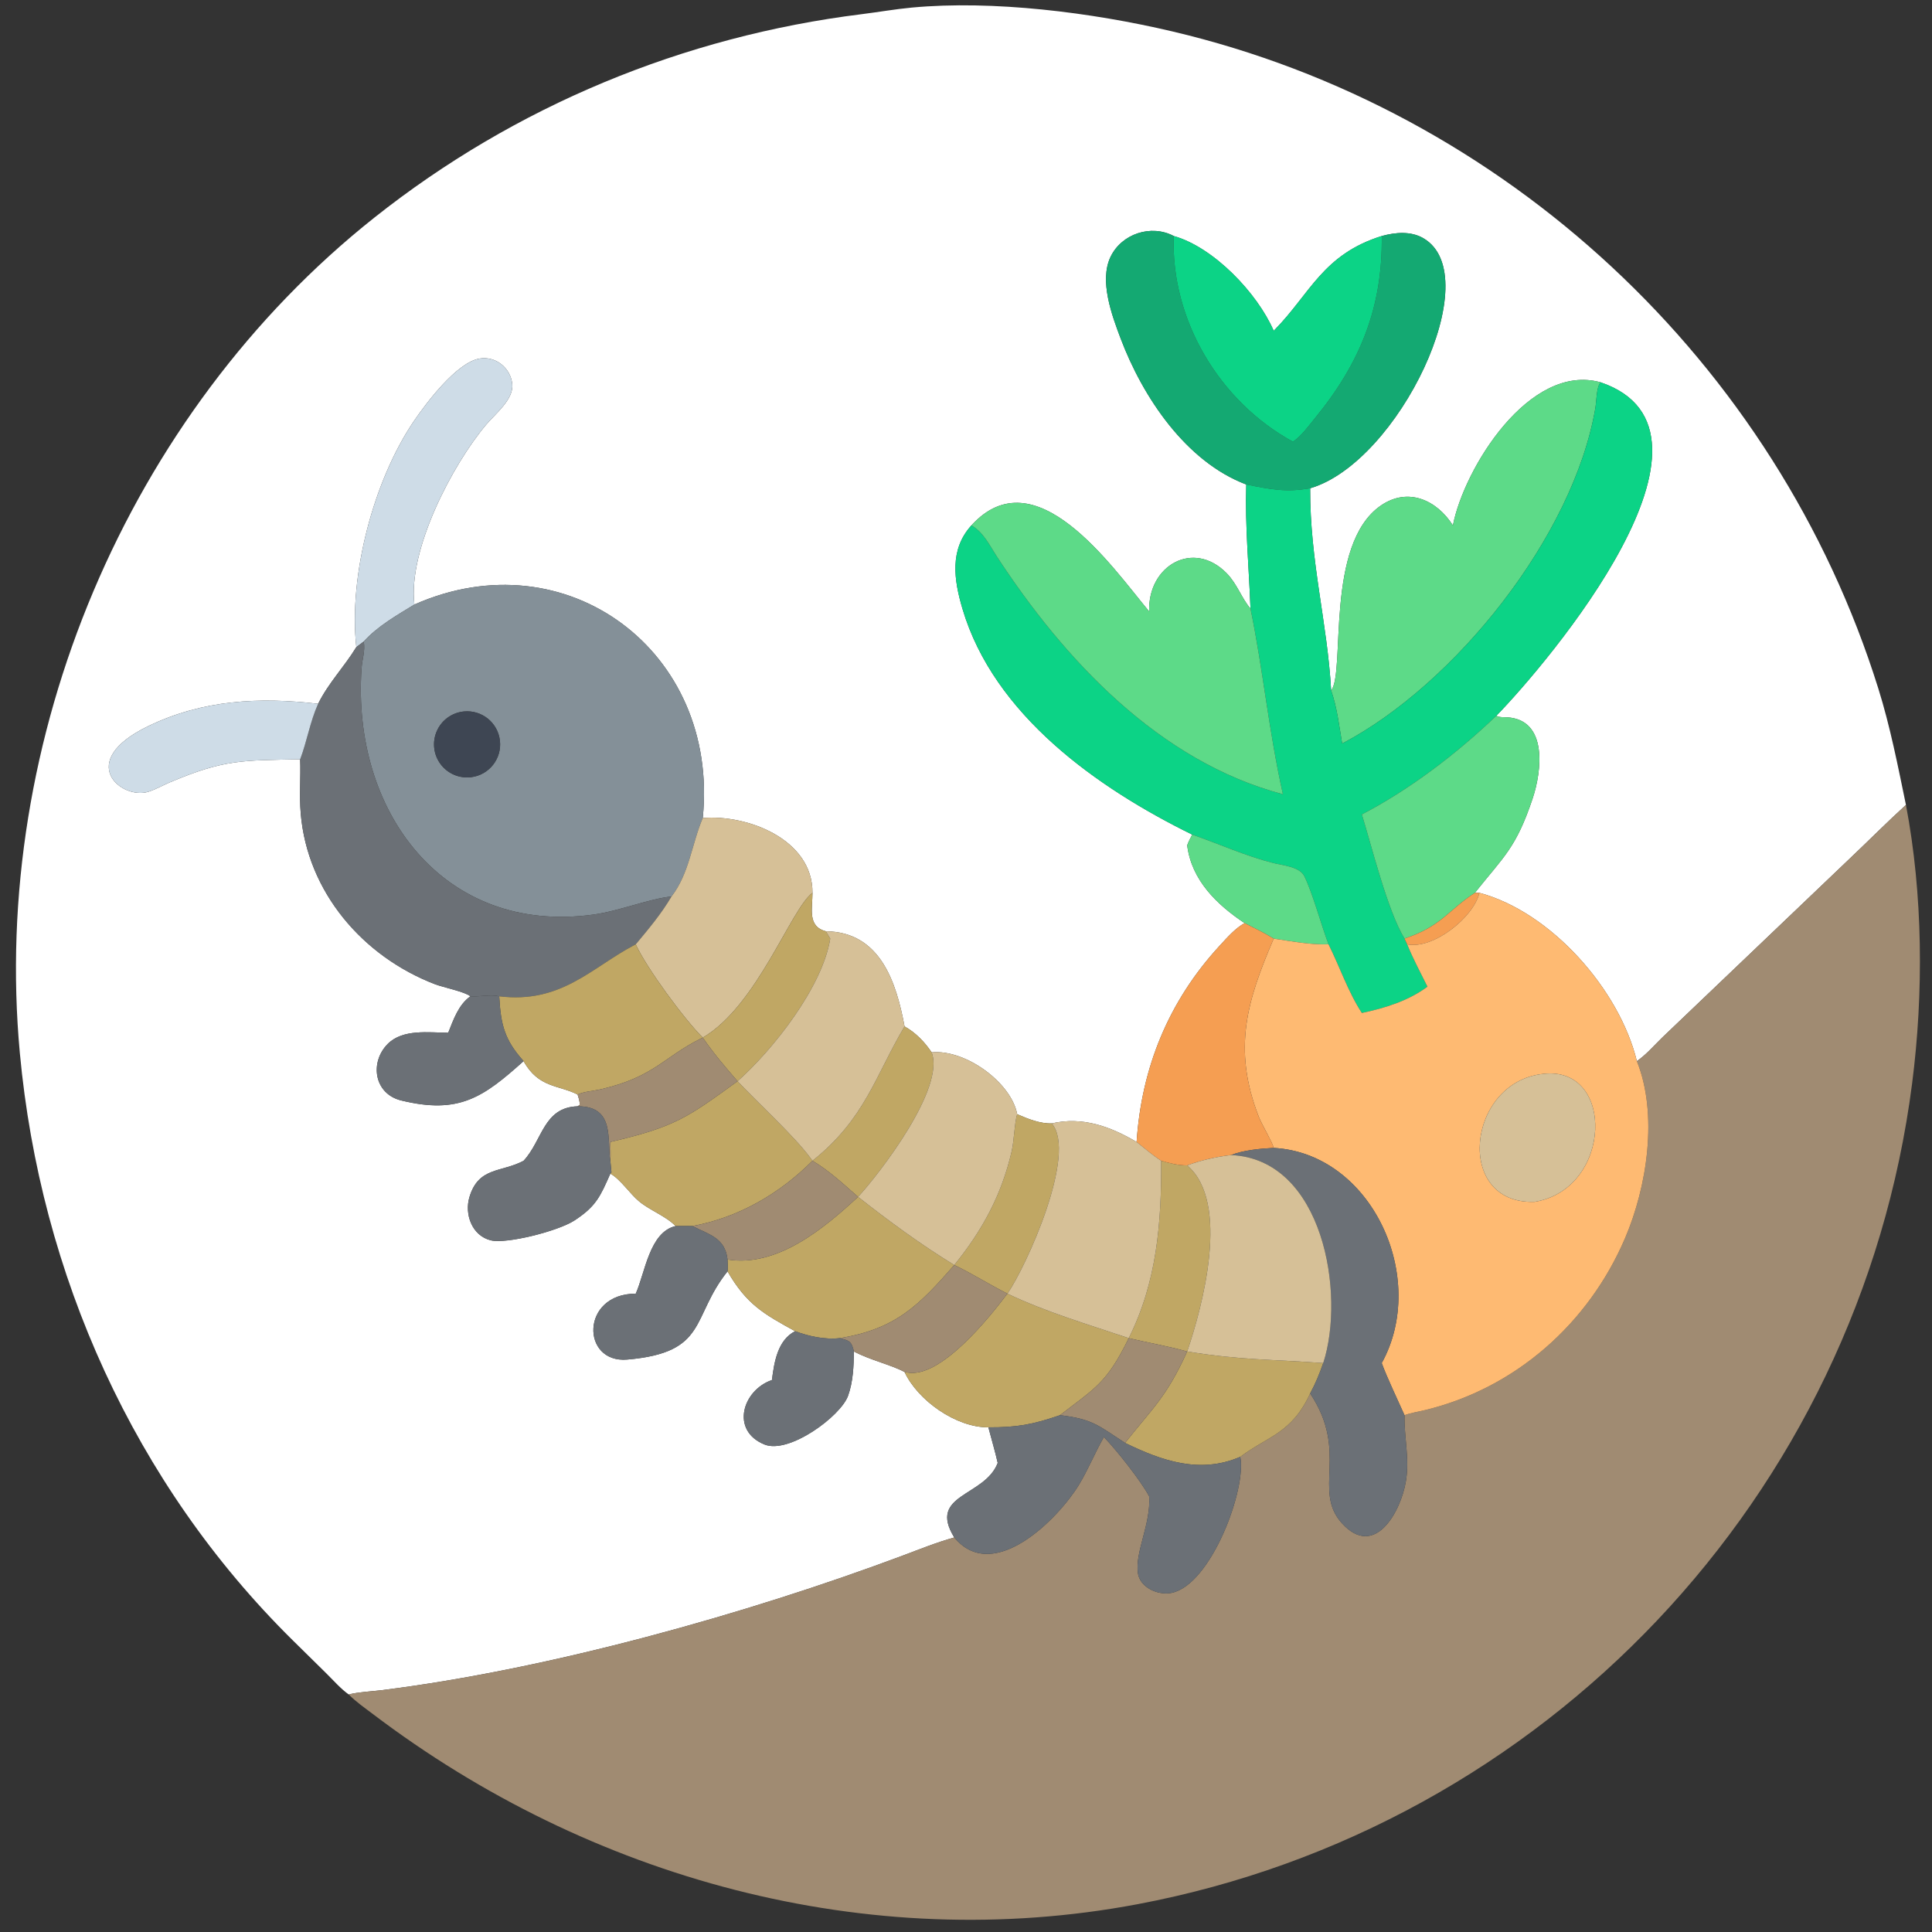 <?xml version="1.0" encoding="utf-8" ?>
<svg xmlns="http://www.w3.org/2000/svg" xmlns:xlink="http://www.w3.org/1999/xlink" width="1024" height="1024">
	<rect width="100%" height="100%" fill="#333333" stroke="none"/>
	<path fill="white" transform="scale(2 2)" d="M311.058 62.548C305.067 59.369 297.24 61.938 294.305 68.072C291.261 74.435 294.676 83.606 297.001 89.756C302.842 105.201 314.24 122.334 330.265 128.397C329.933 139.482 330.978 150.247 331.392 161.275C329.001 158.491 327.899 154.807 325.106 151.946C316.232 142.859 304.101 149.926 304.55 162.055C294.635 150.142 274.357 120.658 257.432 139.236C251.582 145.664 252.804 153.699 255.065 161.34C263.394 189.498 290.869 208.857 315.952 221.179C315.435 222.11 314.989 223.012 314.618 224.011C315.765 233.265 322.472 239.725 329.824 244.631C327.312 246.035 325.141 248.541 323.203 250.646C309.695 265.319 302.518 282.906 301.213 302.63C294.26 298.522 286.844 295.83 278.71 297.715C275.647 297.809 272.328 296.495 269.564 295.266C267.992 286.913 255.924 278.045 246.887 278.874C245.069 276.153 242.605 273.593 239.717 272.015C237.553 260.378 233.314 246.967 218.874 246.796C213.874 245.522 215.337 240.673 215.314 236.607C215.401 222.432 198.091 215.789 186.241 216.778C190.703 172.581 150.04 142.367 109.818 160.208C108.064 145.708 119.898 123.163 128.813 112.571C131.268 109.654 136.185 105.84 135.751 101.759C135.297 97.484 131.359 94.314 127.105 95.019C121.073 96.019 112.985 106.736 109.658 111.637C99.052 127.263 92.345 152.456 94.428 171.488C91.221 176.739 87.109 180.894 84.303 186.511C68.748 184.697 53.776 185.439 39.33 192.411C19.743 201.865 32.245 212.063 39.321 209.819C41.3 209.192 43.184 208.098 45.101 207.289C59.507 201.214 64.174 201.534 79.547 201.223C79.72 205.997 79.293 210.768 79.691 215.528C81.435 236.423 96.168 253.497 115.301 260.838C117.419 261.651 123.275 262.838 124.648 264.033C121.478 266.303 120.186 270.202 118.781 273.69C113.623 273.642 106.751 272.65 102.773 276.632C97.918 281.49 99.095 289.872 106.329 291.635C121.643 295.367 128.045 290.817 138.756 281.209C142.721 288.365 148.105 287.503 153.063 290.061C153.325 290.946 153.719 291.907 153.59 292.833L153.063 293.182C144.002 293.452 143.77 302.245 138.756 307.613C132.895 310.765 126.848 309.158 124.417 317.204C123.036 321.773 125.072 327.46 130.041 328.694C134.169 329.72 147.841 326.297 152.243 323.43C158.017 319.67 159.105 316.99 161.749 311.024C164.44 312.502 166.919 316.371 169.439 318.438C172.31 320.792 176.575 322.344 179.036 324.921C172.105 326.525 170.96 337.324 168.477 342.83C153.784 342.87 154.008 361.356 166.234 360.298C187.764 358.435 183.037 349.121 192.803 336.928C197.905 345.757 202.457 348.226 210.712 352.779C206.066 355.156 205.159 361.027 204.573 365.718C196.777 368.4 193.515 379.108 202.585 382.802C209.06 385.44 222.775 375.334 224.741 369.908C226.07 366.24 226.255 362.024 226.292 358.16C230.835 360.531 236.248 361.71 239.717 363.597C243.206 371.082 253.313 378.306 261.929 378.26C262.741 381.402 263.694 384.523 264.404 387.689C260.985 396.69 245.754 395.896 252.893 407.447C248.25 408.721 243.821 410.532 239.317 412.217C197.841 427.739 145.644 442.345 101.185 447.913C98.339 448.269 95.172 448.36 92.414 449.05C90.296 447.534 88.428 445.394 86.579 443.559L77.548 434.665C35.579 393.235 10.705 337.786 5.259 279.077C-2.457 195.894 33.648 109.691 99.227 57.655C136.488 28.089 181.129 9.628 228.329 3.761C232.756 3.211 237.185 2.422 241.625 2.009C263.156 0.003 289.226 3.28 310.592 8.305C398.832 29.056 470.747 95.98 497.783 182.499C500.926 192.56 502.966 203.001 505.096 213.31C500.038 217.917 495.198 222.804 490.227 227.51L440.535 274.936C438.428 276.978 436.211 279.568 433.785 281.209C429.166 262.24 411.05 241.69 392.051 236.607L390.863 236.607C398.544 226.946 401.757 224.783 406.17 211.599C408.568 204.436 410.282 190.733 399.386 190.094C398.416 190.037 397.433 190.16 396.549 189.684C410.203 175.66 462.212 114.297 424.191 101.32C405.283 96.045 387.947 124.201 385.036 139.236C380.76 132.517 373.17 129.054 366.008 133.929C350.987 144.154 356.635 178.135 352.766 183.002C351.782 165.029 347.129 148.799 347.206 129.395C370.622 122.569 394.33 73.172 377.232 63.147C373.878 61.181 369.766 61.569 366.173 62.548C350.579 67.414 347.176 77.853 337.84 87.362L337.544 87.66C333.195 77.64 321.624 65.524 311.058 62.548Z"/>
	<path fill="#14A972" transform="scale(2 2)" d="M330.265 128.397C314.24 122.334 302.842 105.201 297.001 89.756C294.676 83.606 291.261 74.435 294.305 68.072C297.24 61.938 305.067 59.369 311.058 62.548C310.224 84.799 323.253 106.491 342.649 117.058C344.975 115.453 346.717 112.968 348.495 110.799C360.502 96.15 366.445 81.367 366.173 62.548C369.766 61.569 373.878 61.181 377.232 63.147C394.33 73.172 370.622 122.569 347.206 129.395C340.762 130.541 336.641 129.666 330.265 128.397Z"/>
	<path fill="#0CD386" transform="scale(2 2)" d="M311.058 62.548C321.624 65.524 333.195 77.64 337.544 87.66L337.84 87.362C347.176 77.853 350.579 67.414 366.173 62.548C366.445 81.367 360.502 96.15 348.495 110.799C346.717 112.968 344.975 115.453 342.649 117.058C323.253 106.491 310.224 84.799 311.058 62.548Z"/>
	<path fill="#CEDCE7" transform="scale(2 2)" d="M94.428 171.488C92.345 152.456 99.052 127.263 109.658 111.637C112.985 106.736 121.073 96.019 127.105 95.019C131.359 94.314 135.297 97.484 135.751 101.759C136.185 105.84 131.268 109.654 128.813 112.571C119.898 123.163 108.064 145.708 109.818 160.208C105.107 163.096 100.143 165.888 96.391 170.012L94.428 171.488Z"/>
	<path fill="#5DDA88" transform="scale(2 2)" d="M424.191 101.32C423.057 102.478 423.079 106.44 422.788 108.14C416.958 142.234 385.482 181.418 355.685 197.056C354.909 192.445 354.326 187.416 352.766 183.002C356.635 178.135 350.987 144.154 366.008 133.929C373.17 129.054 380.76 132.517 385.036 139.236C387.947 124.201 405.283 96.045 424.191 101.32Z"/>
	<path fill="#0CD386" transform="scale(2 2)" d="M355.685 197.056C385.482 181.418 416.958 142.234 422.788 108.14C423.079 106.44 423.057 102.478 424.191 101.32C462.212 114.297 410.203 175.66 396.549 189.684C386.026 199.722 373.813 209.091 360.904 215.836C363.5 224.251 367.751 241.491 372.211 248.741L372.919 250.258C374.453 254.084 376.464 257.78 378.287 261.477C373.182 265.255 367.05 267.15 360.904 268.442C357.258 262.856 355.059 256.23 352.075 250.258C350.137 245.134 347.839 236.594 345.659 232.2C344.405 229.671 339.916 229.335 337.512 228.727C329.999 226.828 323.23 223.697 315.952 221.179C290.869 208.857 263.394 189.498 255.065 161.34C252.804 153.699 251.582 145.664 257.432 139.236C260.631 141.038 262.17 144.405 264.12 147.393C282.052 174.872 307.176 201.805 339.987 210.483C336.222 193.707 334.708 177.356 331.392 161.275C330.978 150.247 329.933 139.482 330.265 128.397C336.641 129.666 340.762 130.541 347.206 129.395C347.129 148.799 351.782 165.029 352.766 183.002C354.326 187.416 354.909 192.445 355.685 197.056Z"/>
	<path fill="#5DDA88" transform="scale(2 2)" d="M257.432 139.236C274.357 120.658 294.635 150.142 304.55 162.055C304.101 149.926 316.232 142.859 325.106 151.946C327.899 154.807 329.001 158.491 331.392 161.275C334.708 177.356 336.222 193.707 339.987 210.483C307.176 201.805 282.052 174.872 264.12 147.393C262.17 144.405 260.631 141.038 257.432 139.236Z"/>
	<path fill="#849098" transform="scale(2 2)" d="M109.818 160.208C150.04 142.367 190.703 172.581 186.241 216.778C183.327 223.603 182.674 231.493 177.948 237.586C172.023 238.18 164.081 241.444 157.223 242.382C117.531 247.808 93.168 215.065 95.819 177.069C95.984 174.697 96.844 172.405 96.391 170.012C100.143 165.888 105.107 163.096 109.818 160.208ZM122.929 188.547C119.785 188.854 117.05 190.83 115.771 193.719C114.492 196.608 114.867 199.961 116.753 202.496C118.638 205.03 121.743 206.353 124.877 205.958C129.63 205.358 133.02 201.053 132.487 196.292C131.955 191.531 127.697 188.081 122.929 188.547Z"/>
	<path fill="#6B7076" transform="scale(2 2)" d="M94.428 171.488L96.391 170.012C96.844 172.405 95.984 174.697 95.819 177.069C93.168 215.065 117.531 247.808 157.223 242.382C164.081 241.444 172.023 238.18 177.948 237.586C175.255 242.169 171.871 246.188 168.477 250.258L168.111 250.447C156.699 256.46 148.714 266.032 132.298 264.033C129.973 263.474 127.068 264.22 124.648 264.033C123.275 262.838 117.419 261.651 115.301 260.838C96.168 253.497 81.435 236.423 79.691 215.528C79.293 210.768 79.72 205.997 79.547 201.223C81.387 196.348 82.144 191.339 84.303 186.511C87.109 180.894 91.221 176.739 94.428 171.488Z"/>
	<path fill="#CEDCE7" transform="scale(2 2)" d="M79.547 201.223C64.174 201.534 59.507 201.214 45.101 207.289C43.184 208.098 41.3 209.192 39.321 209.819C32.245 212.063 19.743 201.865 39.33 192.411C53.776 185.439 68.748 184.697 84.303 186.511C82.144 191.339 81.387 196.348 79.547 201.223Z"/>
	<path fill="#3E4653" transform="scale(2 2)" d="M124.877 205.958C121.743 206.353 118.638 205.03 116.753 202.496C114.867 199.961 114.492 196.608 115.771 193.719C117.05 190.83 119.785 188.854 122.929 188.547C127.697 188.081 131.955 191.531 132.487 196.292C133.02 201.053 129.63 205.358 124.877 205.958Z"/>
	<path fill="#5DDA88" transform="scale(2 2)" d="M360.904 215.836C373.813 209.091 386.026 199.722 396.549 189.684C397.433 190.16 398.416 190.037 399.386 190.094C410.282 190.733 408.568 204.436 406.17 211.599C401.757 224.783 398.544 226.946 390.863 236.607C383.721 241.241 382.095 245.425 372.211 248.741C367.751 241.491 363.5 224.251 360.904 215.836Z"/>
	<path fill="#A08B72" transform="scale(2 2)" d="M433.785 281.209C436.211 279.568 438.428 276.978 440.535 274.936L490.227 227.51C495.198 222.804 500.038 217.917 505.096 213.31C509.613 237.052 509.808 263.171 506.726 287.153C492.644 396.76 409.151 484.331 301.446 504.635C229.858 518.131 156.346 497.865 98.848 454.26C96.717 452.643 94.28 450.959 92.414 449.05C95.172 448.36 98.339 448.269 101.185 447.913C145.644 442.345 197.841 427.739 239.317 412.217C243.821 410.532 248.25 408.721 252.893 407.447L253.274 407.875C263.601 419.536 280.525 402.388 285.941 393.464C288.402 389.41 290.181 384.951 292.538 380.832C295.792 384.133 302.494 392.625 304.55 396.571C304.995 403.91 300.784 411.219 301.546 416.835C302.079 420.77 306.983 422.867 310.508 422.127C321.016 419.92 330.384 394.49 328.681 386.077C336.156 380.482 342.271 379.908 347.206 369.279C357.588 384.879 347.721 395.001 355.655 403.707C364.275 413.164 371.204 400.723 372.579 392.539C373.591 386.516 372.085 380.99 372.211 375.042C373.936 374.408 375.917 374.114 377.709 373.679C401.625 367.878 420.97 350.793 430.66 328.13C436.492 314.49 439.451 295.321 433.785 281.209Z"/>
	<path fill="#D6C097" transform="scale(2 2)" d="M177.948 237.586C182.674 231.493 183.327 223.603 186.241 216.778C198.091 215.789 215.401 222.432 215.314 236.607C209.589 240.839 200.68 266.546 186.241 274.975L186.241 274.975C181.281 270.056 171.3 256.446 168.477 250.258C171.871 246.188 175.255 242.169 177.948 237.586Z"/>
	<path fill="#5DDA88" transform="scale(2 2)" d="M315.952 221.179C323.23 223.697 329.999 226.828 337.512 228.727C339.916 229.335 344.405 229.671 345.659 232.2C347.839 236.594 350.137 245.134 352.075 250.258C347.059 250.383 342.474 249.467 337.544 248.741C335.052 247.209 332.437 245.937 329.824 244.631C322.472 239.725 315.765 233.265 314.618 224.011C314.989 223.012 315.435 222.11 315.952 221.179Z"/>
	<path fill="#F59E52" transform="scale(2 2)" d="M372.211 248.741C382.095 245.425 383.721 241.241 390.863 236.607L392.051 236.607C390.534 243.126 379.775 251.673 372.919 250.258L372.211 248.741Z"/>
	<path fill="#FEBA72" transform="scale(2 2)" d="M392.051 236.607C411.05 241.69 429.166 262.24 433.785 281.209C439.451 295.321 436.492 314.49 430.66 328.13C420.97 350.793 401.625 367.878 377.709 373.679C375.917 374.114 373.936 374.408 372.211 375.042C370.526 371.242 367.504 364.931 366.173 361.222C378.61 338.724 363.604 305.652 337.544 304.21C337.193 302.666 334.398 298.042 333.586 295.954C326.553 277.871 330.528 265.154 337.445 248.976L337.544 248.741C342.474 249.467 347.059 250.383 352.075 250.258C355.059 256.23 357.258 262.856 360.904 268.442C367.05 267.15 373.182 265.255 378.287 261.477C376.464 257.78 374.453 254.084 372.919 250.258C379.775 251.673 390.534 243.126 392.051 236.607ZM408.917 284.594C388.682 286.775 385.342 319.219 406.678 318.501C427.337 315.117 428.109 282.288 408.917 284.594Z"/>
	<path fill="#C0A764" transform="scale(2 2)" d="M186.241 274.975C200.68 266.546 209.589 240.839 215.314 236.607C215.337 240.673 213.874 245.522 218.874 246.796C219.265 247.441 219.654 248.084 220.025 248.741C217.943 261.661 204.782 278.256 195.466 286.532C200.859 292.26 210.495 301.08 214.658 306.727L215.314 307.613C229.274 296.484 231.919 285.153 239.717 272.015C242.605 273.593 245.069 276.153 246.887 278.874C250.567 288.344 233.143 310.944 227.405 317.182C235.536 323.584 244.063 329.838 252.893 335.245C260.32 326.061 265.414 316.721 268.095 305.141C268.758 302.277 268.851 297.515 269.564 295.266C272.328 296.495 275.647 297.809 278.71 297.715C285.619 305.611 271.914 335.763 266.979 342.83C277.313 347.759 288.31 350.968 299.126 354.624C306.602 339.704 307.818 324.019 307.722 307.613C310.056 308.285 312.17 308.847 314.618 308.842C326.177 318.658 318.61 346.48 314.618 358.16C328.731 360.47 337.418 360.247 350.675 361.222C349.698 364.005 348.606 366.68 347.206 369.279C342.271 379.908 336.156 380.482 328.681 386.077C318.011 390.675 307.945 387.153 298.152 382.391C305.507 373.106 309.144 370.223 314.618 358.16C309.494 356.732 304.292 355.847 299.126 354.624C293.288 366.618 290.124 367.897 280.901 375.042C273.8 377.5 269.476 378.297 261.929 378.26C253.313 378.306 243.206 371.082 239.717 363.597C239.83 363.619 239.943 363.641 240.056 363.661L240.547 363.743C249.368 365.279 262.254 349.067 266.979 342.83C262.212 340.425 257.694 337.554 252.893 335.245C243.698 345.732 237.52 352.227 222.521 354.624C218.605 355.062 214.374 354.143 210.712 352.779C202.457 348.226 197.905 345.757 192.803 336.928C192.957 335.932 192.825 334.798 192.803 333.786C205.986 335.913 218.427 325.49 227.405 317.182C223.48 313.75 219.823 310.301 215.314 307.613C206.647 316.315 195.665 322.695 183.48 324.921C182.002 324.89 180.516 324.92 179.036 324.921C176.575 322.344 172.31 320.792 169.439 318.438C166.919 316.371 164.44 312.502 161.749 311.024L162.039 310.693C161.931 309.667 161.84 308.641 161.749 307.613C161.886 305.98 161.77 304.271 161.749 302.63C179.049 298.61 182.221 296.113 195.466 286.532C192.23 282.827 189.022 279.037 186.241 274.975Z"/>
	<path fill="#F59E52" transform="scale(2 2)" d="M301.213 302.63C302.518 282.906 309.695 265.319 323.203 250.646C325.141 248.541 327.312 246.035 329.824 244.631C332.437 245.937 335.052 247.209 337.544 248.741L337.445 248.976C330.528 265.154 326.553 277.871 333.586 295.954C334.398 298.042 337.193 302.666 337.544 304.21C333.996 304.384 329.551 304.799 326.232 306.1C322.382 306.555 318.258 307.462 314.618 308.842C312.17 308.847 310.056 308.285 307.722 307.613C305.44 306.133 303.34 304.322 301.213 302.63Z"/>
	<path fill="#D6C097" transform="scale(2 2)" d="M218.874 246.796C233.314 246.967 237.553 260.378 239.717 272.015C231.919 285.153 229.274 296.484 215.314 307.613L214.658 306.727C210.495 301.08 200.859 292.26 195.466 286.532C204.782 278.256 217.943 261.661 220.025 248.741C219.654 248.084 219.265 247.441 218.874 246.796Z"/>
	<path fill="#C0A764" transform="scale(2 2)" d="M132.298 264.033C148.714 266.032 156.699 256.46 168.111 250.447L168.477 250.258C171.3 256.446 181.281 270.056 186.241 274.975L185.901 275.14C175.717 280.186 173.423 285.411 159.105 288.697C157.359 289.098 154.608 289.288 153.063 290.061C148.105 287.503 142.721 288.365 138.756 281.209C133.754 275.613 132.714 271.674 132.298 264.033Z"/>
	<path fill="#6B7076" transform="scale(2 2)" d="M118.781 273.69C120.186 270.202 121.478 266.303 124.648 264.033C127.068 264.22 129.973 263.474 132.298 264.033C132.714 271.674 133.754 275.613 138.756 281.209C128.045 290.817 121.643 295.367 106.329 291.635C99.095 289.872 97.918 281.49 102.773 276.632C106.751 272.65 113.623 273.642 118.781 273.69Z"/>
	<path fill="#A08B72" transform="scale(2 2)" d="M186.241 274.975L186.241 274.975C189.022 279.037 192.23 282.827 195.466 286.532C182.221 296.113 179.049 298.61 161.749 302.63C161.77 304.271 161.886 305.98 161.749 307.613C160.802 302.083 163.06 293.123 153.063 293.182L153.59 292.833C153.719 291.907 153.325 290.946 153.063 290.061C154.608 289.288 157.359 289.098 159.105 288.697C173.423 285.411 175.717 280.186 185.901 275.14L186.241 274.975Z"/>
	<path fill="#D6C097" transform="scale(2 2)" d="M246.887 278.874C255.924 278.045 267.992 286.913 269.564 295.266C268.851 297.515 268.758 302.277 268.095 305.141C265.414 316.721 260.32 326.061 252.893 335.245C244.063 329.838 235.536 323.584 227.405 317.182C233.143 310.944 250.567 288.344 246.887 278.874Z"/>
	<path fill="#D6C097" transform="scale(2 2)" d="M406.678 318.501C385.342 319.219 388.682 286.775 408.917 284.594C428.109 282.288 427.337 315.117 406.678 318.501Z"/>
	<path fill="#6B7076" transform="scale(2 2)" d="M138.756 307.613C143.77 302.245 144.002 293.452 153.063 293.182C163.06 293.123 160.802 302.083 161.749 307.613C161.84 308.641 161.931 309.667 162.039 310.693L161.749 311.024C159.105 316.99 158.017 319.67 152.243 323.43C147.841 326.297 134.169 329.72 130.041 328.694C125.072 327.46 123.036 321.773 124.417 317.204C126.848 309.158 132.895 310.765 138.756 307.613Z"/>
	<path fill="#D6C097" transform="scale(2 2)" d="M278.71 297.715C286.844 295.83 294.26 298.522 301.213 302.63C303.34 304.322 305.44 306.133 307.722 307.613C307.818 324.019 306.602 339.704 299.126 354.624C288.31 350.968 277.313 347.759 266.979 342.83C271.914 335.763 285.619 305.611 278.71 297.715Z"/>
	<path fill="#6B7076" transform="scale(2 2)" d="M326.232 306.1C329.551 304.799 333.996 304.384 337.544 304.21C363.604 305.652 378.61 338.724 366.173 361.222C367.504 364.931 370.526 371.242 372.211 375.042C372.085 380.99 373.591 386.516 372.579 392.539C371.204 400.723 364.275 413.164 355.655 403.707C347.721 395.001 357.588 384.879 347.206 369.279C348.606 366.68 349.698 364.005 350.675 361.222C356.61 342.946 350.69 307.15 326.232 306.1Z"/>
	<path fill="#D6C097" transform="scale(2 2)" d="M314.618 308.842C318.258 307.462 322.382 306.555 326.232 306.1C350.69 307.15 356.61 342.946 350.675 361.222C337.418 360.247 328.731 360.47 314.618 358.16C318.61 346.48 326.177 318.658 314.618 308.842Z"/>
	<path fill="#A08B72" transform="scale(2 2)" d="M183.48 324.921C195.665 322.695 206.647 316.315 215.314 307.613C219.823 310.301 223.48 313.75 227.405 317.182C218.427 325.49 205.986 335.913 192.803 333.786C192.145 328.033 187.977 327.2 183.48 324.921Z"/>
	<path fill="#6B7076" transform="scale(2 2)" d="M168.477 342.83C170.96 337.324 172.105 326.525 179.036 324.921C180.516 324.92 182.002 324.89 183.48 324.921C187.977 327.2 192.145 328.033 192.803 333.786C192.825 334.798 192.957 335.932 192.803 336.928C183.037 349.121 187.764 358.435 166.234 360.298C154.008 361.356 153.784 342.87 168.477 342.83Z"/>
	<path fill="#A08B72" transform="scale(2 2)" d="M222.521 354.624C237.52 352.227 243.698 345.732 252.893 335.245C257.694 337.554 262.212 340.425 266.979 342.83C262.254 349.067 249.368 365.279 240.547 363.743L240.056 363.661C239.943 363.641 239.83 363.619 239.717 363.597C236.248 361.71 230.835 360.531 226.292 358.16C225.671 355.509 225.179 355.287 222.521 354.624Z"/>
	<path fill="#6B7076" transform="scale(2 2)" d="M204.573 365.718C205.159 361.027 206.066 355.156 210.712 352.779C214.374 354.143 218.605 355.062 222.521 354.624C225.179 355.287 225.671 355.509 226.292 358.16C226.255 362.024 226.07 366.24 224.741 369.908C222.775 375.334 209.06 385.44 202.585 382.802C193.515 379.108 196.777 368.4 204.573 365.718Z"/>
	<path fill="#A08B72" transform="scale(2 2)" d="M280.901 375.042C290.124 367.897 293.288 366.618 299.126 354.624C304.292 355.847 309.494 356.732 314.618 358.16C309.144 370.223 305.507 373.106 298.152 382.391C291.066 377.775 289.544 376.061 280.901 375.042Z"/>
	<path fill="#6B7076" transform="scale(2 2)" d="M261.929 378.26C269.476 378.297 273.8 377.5 280.901 375.042C289.544 376.061 291.066 377.775 298.152 382.391C307.945 387.153 318.011 390.675 328.681 386.077C330.384 394.49 321.016 419.92 310.508 422.127C306.983 422.867 302.079 420.77 301.546 416.835C300.784 411.219 304.995 403.91 304.55 396.571C302.494 392.625 295.792 384.133 292.538 380.832C290.181 384.951 288.402 389.41 285.941 393.464C280.525 402.388 263.601 419.536 253.274 407.875L252.893 407.447C245.754 395.896 260.985 396.69 264.404 387.689C263.694 384.523 262.741 381.402 261.929 378.26Z"/>
</svg>
